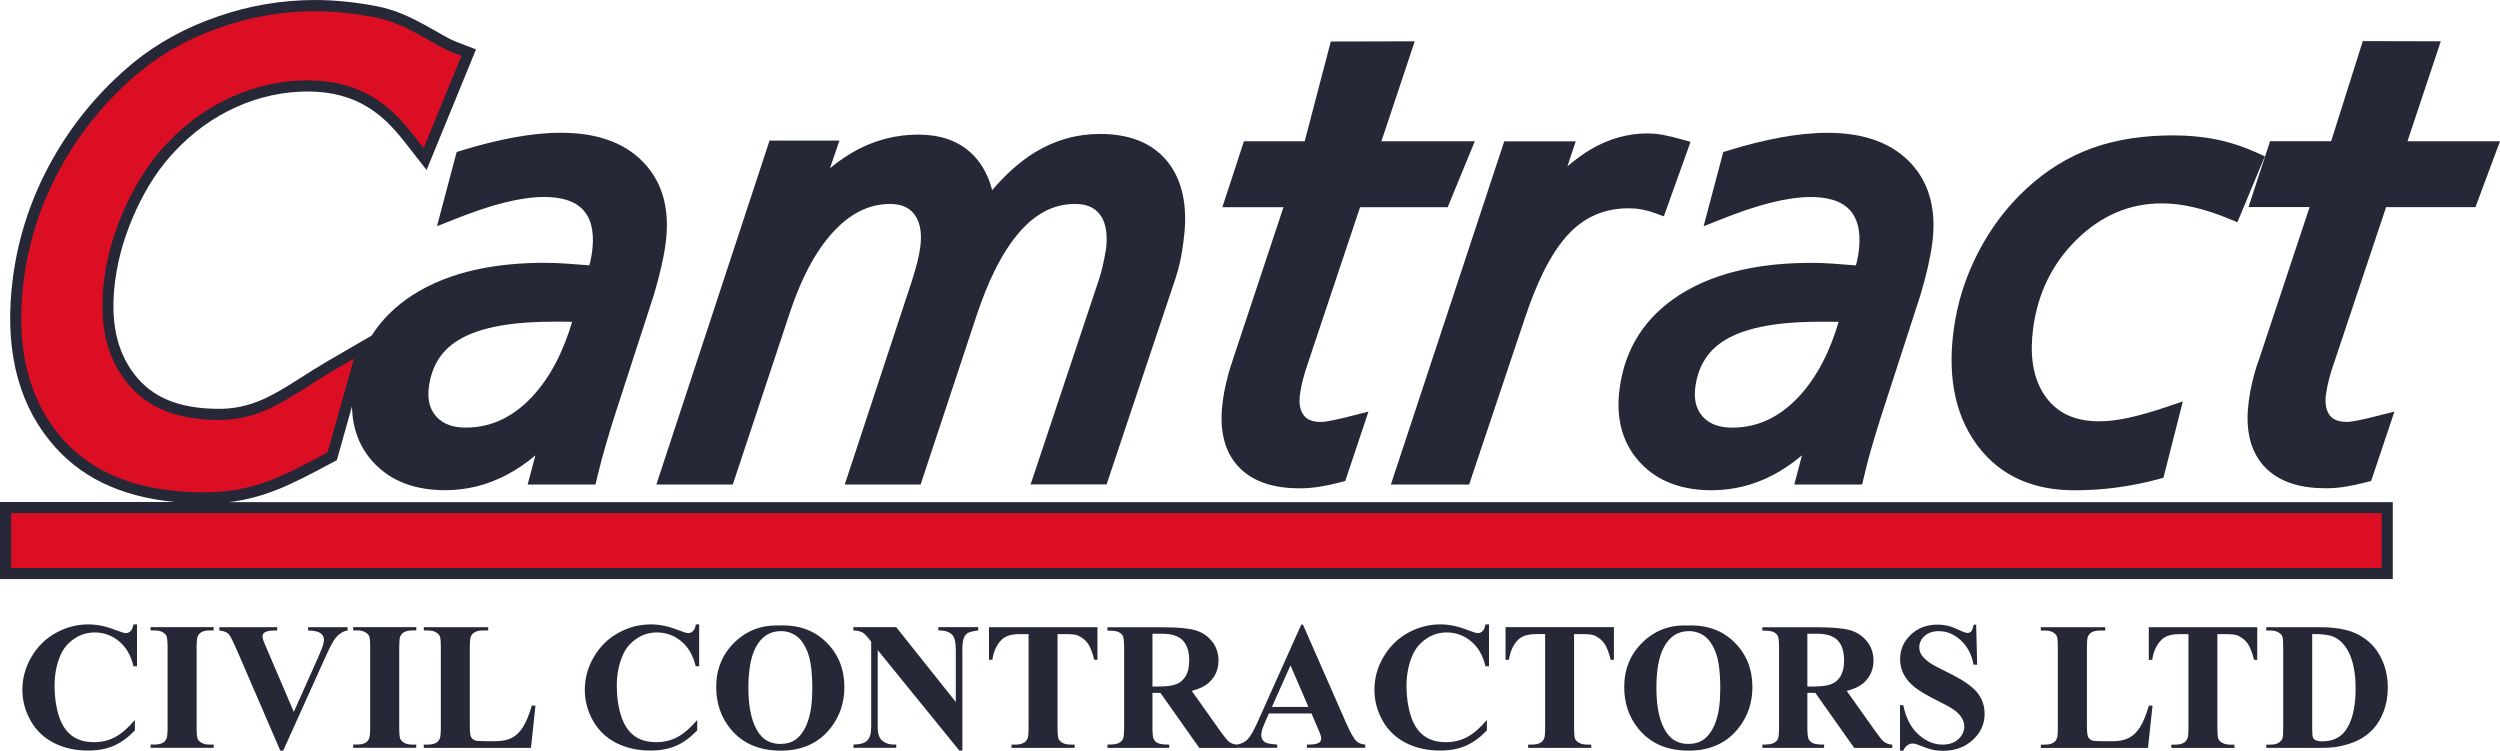 <?xml version="1.0" encoding="UTF-8"?><svg id="Layer_1" xmlns="http://www.w3.org/2000/svg" width="48.308" height="14.507" viewBox="0 0 48.308 14.507"><defs><style>.cls-1{fill:#db0e23;}.cls-2,.cls-3{fill:#262837;}.cls-3{fill-rule:evenodd;}</style></defs><path class="cls-3" d="M43.631,7.007l.998-3.006h-1.181l.417-1.273h1.18l.612-1.934,1.507,.004-.644,1.931h1.788l-.474,1.273h-1.727l-1.003,3.002-.002,.002c-.038,.11-.072,.221-.101,.334-.023,.09-.043,.181-.055,.274-.018,.134-.017,.295,.071,.408h0s0,.002,0,.002c.079,.104,.207,.128,.332,.128,.065,0,.141-.015,.205-.027h.003c.128-.025,.258-.057,.386-.09l.325-.082-.45,1.341-.096,.025c-.136,.036-.274,.065-.413,.087-.12,.019-.243,.029-.367,.029-.44,0-.902-.096-1.207-.441-.302-.343-.34-.806-.282-1.242,.015-.119,.037-.238,.065-.355,.03-.131,.066-.261,.11-.388m-2.495,1.063c.246-.054,.488-.126,.727-.207l.32-.109-.375,1.475-.102,.029c-.263,.072-.531,.123-.8,.16-.272,.037-.546,.054-.82,.054-.759,0-1.419-.253-1.878-.872-.481-.65-.558-1.453-.453-2.233,.07-.523,.23-1.021,.472-1.49,.241-.468,.555-.887,.943-1.243,.368-.338,.787-.603,1.257-.773,.502-.181,1.041-.247,1.572-.247,.285,0,.571,.025,.85,.083,.261,.054,.514,.138,.757,.249l.161,.073-.53,1.273-.169-.069c-.222-.091-.453-.171-.689-.223h0c-.198-.046-.4-.072-.602-.072-.639,0-1.175,.245-1.632,.686-.489,.474-.766,1.056-.855,1.729-.06,.452-.033,.942,.242,1.323,.252,.348,.616,.473,1.035,.473,.19,0,.385-.029,.571-.069Zm-5.604-1.853c-.121-.003-.244-.002-.365-.002-.551,0-1.284,.049-1.776,.322-.371,.204-.571,.517-.628,.935-.028,.209-.004,.414,.142,.576,.148,.165,.36,.213,.574,.213,.505,0,.917-.217,1.264-.578,.386-.406,.631-.931,.789-1.467Zm-.71,2.58c-.176,.148-.367,.281-.57,.386-.367,.19-.76,.288-1.173,.288-.532,0-1.033-.146-1.397-.549-.361-.398-.453-.898-.382-1.42,.103-.776,.493-1.376,1.149-1.801,.749-.481,1.68-.624,2.555-.624,.136,0,.274,.005,.412,.015,.15,.01,.3,.022,.45,.034,.006-.021,.01-.042,.015-.063,.016-.063,.028-.127,.037-.191,.036-.271,.027-.586-.159-.803-.187-.215-.498-.264-.768-.264-.251,0-.508,.045-.75,.105-.333,.081-.663,.2-.981,.326l-.338,.134,.38-1.434,.098-.03c.334-.103,.676-.191,1.022-.254,.294-.053,.595-.088,.894-.088,.587,0,1.18,.135,1.599,.575,.41,.43,.501,.99,.425,1.564-.021,.156-.051,.31-.086,.463-.041,.175-.086,.348-.138,.519v.002s-.615,1.896-.615,1.896c-.105,.32-.21,.643-.304,.967-.067,.222-.126,.446-.179,.671l-.033,.14h-1.311l.149-.564Zm-4.529-5.587c.148-.126,.302-.241,.466-.336,.333-.192,.694-.298,1.079-.298,.103,0,.207,.011,.308,.03,.113,.021,.223,.05,.333,.08l.191,.052-.516,1.44-.174-.063c-.081-.03-.163-.052-.248-.069-.086-.017-.172-.023-.259-.023-.445,0-.819,.151-1.131,.467-.408,.414-.685,1.095-.867,1.637l-1.084,3.234h-1.512l2.191-6.632h1.381l-.16,.481Zm-6.487,3.797l.998-3.006h-1.181l.417-1.273h1.174l.504-1.928,1.622-.004-.644,1.932h1.805l-.524,1.273h-1.693l-1.004,3.002v.002c-.039,.11-.073,.221-.102,.334-.023,.09-.042,.181-.055,.274-.018,.134-.017,.295,.072,.408h0s0,.002,0,.002c.079,.104,.208,.128,.332,.128,.066,0,.141-.015,.205-.027h.003c.129-.025,.258-.057,.386-.09l.325-.082-.449,1.341-.097,.025c-.136,.036-.274,.065-.413,.087-.121,.019-.244,.029-.367,.029-.441,0-.902-.096-1.207-.441-.303-.343-.341-.806-.283-1.242,.016-.119,.038-.238,.066-.355,.03-.131,.066-.261,.111-.388Zm-2.434-2.174c.029-.22,.029-.49-.107-.679-.118-.166-.297-.215-.493-.215-.423,0-.76,.203-1.039,.509-.4,.444-.671,1.084-.858,1.643l-1.083,3.27h-1.466l1.285-3.896c.043-.133,.083-.267,.118-.402,.023-.095,.043-.19,.056-.287,.028-.211,.022-.452-.109-.63-.116-.158-.286-.207-.476-.207-.426,0-.773,.203-1.063,.505-.402,.419-.669,1-.854,1.543l-1.12,3.373h-1.477l2.187-6.645h1.35l-.182,.533c.163-.134,.336-.253,.519-.352,.37-.197,.768-.297,1.188-.297,.396,0,.774,.104,1.058,.392,.188,.19,.303,.428,.369,.682,.241-.282,.515-.541,.828-.733,.384-.233,.805-.354,1.254-.354,.512,0,1.002,.139,1.324,.558,.328,.426,.362,.989,.293,1.501-.019,.139-.039,.279-.069,.416-.024,.106-.054,.212-.088,.317l-1.331,3.98h-1.468l1.316-3.946c.03-.088,.055-.179,.076-.27,.024-.103,.043-.207,.061-.311Zm-10.312,1.383c-.122-.003-.244-.002-.366-.002-.55,0-1.283,.049-1.775,.322-.372,.204-.572,.517-.628,.935-.028,.209-.004,.414,.143,.576,.147,.165,.359,.213,.572,.213,.505,0,.917-.217,1.263-.578,.386-.406,.631-.931,.79-1.467Zm-.71,2.58c-.177,.148-.367,.281-.571,.386-.367,.19-.759,.288-1.173,.288-.532,0-1.033-.146-1.398-.549-.36-.398-.452-.898-.382-1.42,.103-.776,.493-1.376,1.149-1.801,.748-.481,1.68-.624,2.554-.624,.138,0,.275,.005,.412,.015,.15,.01,.3,.022,.45,.034,.005-.021,.011-.042,.016-.063,.015-.063,.028-.127,.036-.191,.036-.271,.028-.586-.159-.803-.187-.215-.498-.264-.769-.264-.249,0-.507,.045-.749,.105-.333,.081-.662,.2-.981,.326l-.338,.134,.38-1.434,.097-.03c.336-.103,.677-.191,1.023-.254,.294-.053,.594-.088,.894-.088,.588,0,1.181,.135,1.599,.575,.411,.43,.501,.99,.425,1.564-.021,.156-.05,.31-.086,.463-.041,.175-.086,.348-.138,.519v.002s-.615,1.896-.615,1.896c-.105,.32-.21,.643-.304,.967-.066,.222-.125,.446-.179,.671l-.034,.14h-1.31l.15-.564Z"/><g><path class="cls-1" d="M.215,9.915H46.021v1.06H.215v-1.06ZM8.918,1.076l-.732,1.786-.194-.249c-.214-.272-.439-.514-.733-.702-.397-.255-.84-.358-1.31-.358-.511,0-1.001,.109-1.467,.318-.481,.214-.899,.521-1.259,.906h-.001c-.329,.346-.584,.755-.784,1.186-.209,.451-.357,.926-.423,1.419-.093,.701-.027,1.419,.421,1.992,.425,.544,1.039,.723,1.711,.739,.382,.01,.72-.061,1.066-.221,.202-.094,.393-.211,.582-.329,.217-.137,.432-.277,.653-.406l.391-.227-.51,1.813-.069,.036c-.864,.465-1.439,.759-2.447,.733-1.037-.026-2.018-.299-2.689-1.133-.691-.856-.802-1.939-.661-2.995,.104-.781,.354-1.516,.739-2.202,.392-.695,.898-1.298,1.514-1.807h0c.465-.378,.991-.657,1.556-.85,.587-.205,1.195-.308,1.817-.308,.384,0,.768,.044,1.145,.115,.31,.058,.594,.19,.868,.34,.118,.064,.234,.133,.351,.198,.092,.051,.189,.104,.288,.141l.175,.067Z"/><path class="cls-2" d="M46.236,11.189H0v-1.489H3.377c-1.068-.103-1.862-.494-2.42-1.188-.642-.795-.879-1.858-.706-3.158,.106-.798,.363-1.565,.765-2.279,.399-.708,.92-1.332,1.549-1.854l.018-.015c.467-.379,1.012-.677,1.621-.886,.608-.212,1.243-.32,1.886-.32,.373,0,.76,.039,1.185,.119,.36,.067,.673,.221,.932,.362,.066,.036,.132,.074,.198,.111l.153,.087c.083,.046,.171,.095,.26,.129l.38,.146-.955,2.331-.422-.54c-.242-.308-.445-.503-.679-.653-.341-.218-.731-.324-1.194-.324-.473,0-.937,.101-1.379,.299-.442,.197-.842,.485-1.19,.856-.289,.302-.539,.681-.747,1.13-.208,.45-.345,.907-.405,1.357-.103,.775,.02,1.374,.377,1.832,.337,.431,.829,.64,1.547,.657,.347,.012,.655-.055,.971-.201,.195-.091,.383-.206,.558-.316l.117-.074c.179-.114,.358-.228,.542-.335l.848-.492-.678,2.411-.15,.079c-.712,.383-1.24,.649-1.939,.732H46.236v1.489ZM.429,10.76H45.806v-.631H.429v.631ZM2.863,1.532l-.009,.007c-.595,.491-1.087,1.079-1.464,1.747-.375,.666-.615,1.382-.714,2.125-.157,1.179,.05,2.132,.615,2.832,.546,.68,1.373,1.024,2.527,1.053,.929,.024,1.441-.223,2.329-.701l.342-1.214c-.155,.092-.308,.189-.46,.286l-.119,.076c-.187,.118-.388,.241-.606,.343-.378,.175-.748,.252-1.162,.241-.845-.02-1.458-.289-1.874-.822-.426-.546-.582-1.27-.465-2.153,.066-.493,.214-.991,.441-1.48,.227-.492,.504-.91,.823-1.244,.387-.413,.834-.734,1.328-.954,.498-.223,1.021-.336,1.554-.336,.54,0,1.019,.132,1.425,.392,.329,.211,.565,.473,.753,.708l.508-1.241c-.103-.042-.203-.097-.285-.142l-.159-.09c-.064-.036-.127-.073-.192-.108-.229-.126-.504-.261-.805-.317-.398-.075-.76-.111-1.106-.111-.595,0-1.182,.1-1.746,.297-.558,.191-1.056,.462-1.482,.806Z"/></g><path class="cls-1" d="M.215,9.915H46.021v1.06H.215v-1.06ZM8.918,1.076l-.732,1.786-.194-.249c-.214-.272-.439-.514-.733-.702-.397-.255-.84-.358-1.31-.358-.511,0-1.001,.109-1.467,.318-.481,.214-.899,.521-1.259,.906h-.001c-.329,.346-.584,.755-.784,1.186-.209,.451-.357,.926-.423,1.419-.093,.701-.027,1.419,.421,1.992,.425,.544,1.039,.723,1.711,.739,.382,.01,.72-.061,1.066-.221,.202-.094,.393-.211,.582-.329,.217-.137,.432-.277,.653-.406l.391-.227-.51,1.813-.069,.036c-.864,.465-1.439,.759-2.447,.733-1.037-.026-2.018-.299-2.689-1.133-.691-.856-.802-1.939-.661-2.995,.104-.781,.354-1.516,.739-2.202,.392-.695,.898-1.298,1.514-1.807h0c.465-.378,.991-.657,1.556-.85,.587-.205,1.195-.308,1.817-.308,.384,0,.768,.044,1.145,.115,.31,.058,.594,.19,.868,.34,.118,.064,.234,.133,.351,.198,.092,.051,.189,.104,.288,.141l.175,.067Z"/><path class="cls-2" d="M44.679,12.252v1.82c0,.096,.005,.155,.014,.177,.009,.022,.024,.039,.046,.05,.032,.018,.077,.026,.135,.026,.191,0,.337-.065,.439-.196,.136-.177,.205-.451,.205-.822,0-.299-.047-.538-.14-.718-.075-.139-.171-.234-.287-.285-.083-.036-.219-.053-.411-.052m-.888,2.2v-.063h.077c.067,0,.12-.01,.155-.033,.037-.021,.063-.049,.08-.086,.01-.024,.015-.096,.015-.217v-1.534c0-.119-.005-.194-.018-.224-.013-.029-.038-.055-.077-.077-.039-.023-.091-.034-.155-.034h-.077v-.064h1.043c.279,0,.503,.038,.672,.113,.207,.093,.366,.233,.472,.421,.108,.188,.161,.401,.161,.638,0,.164-.027,.315-.079,.453-.052,.139-.121,.252-.204,.342-.084,.09-.18,.163-.29,.217-.11,.054-.243,.096-.402,.126-.07,.013-.18,.021-.33,.021h-1.043Zm-.175-2.332v.631h-.061c-.037-.146-.078-.25-.123-.314-.044-.064-.106-.114-.184-.152-.044-.021-.119-.031-.228-.031h-.174v1.799c0,.119,.006,.194,.018,.224,.014,.03,.04,.056,.078,.078,.039,.023,.092,.034,.158,.034h.077v.063h-1.22v-.063h.077c.067,0,.123-.012,.163-.036,.029-.017,.053-.044,.07-.083,.014-.027,.02-.099,.02-.217v-1.799h-.168c-.157,0-.271,.033-.343,.1-.1,.093-.163,.225-.189,.397h-.066v-.631h2.095Zm-2.023,1.513l-.088,.819h-2.071v-.063h.078c.068,0,.122-.012,.163-.036,.03-.017,.053-.044,.069-.083,.013-.027,.019-.099,.019-.217v-1.534c0-.119-.006-.194-.019-.224-.013-.029-.037-.055-.076-.077-.038-.023-.09-.034-.156-.034h-.078v-.064h1.244v.064h-.101c-.068,0-.122,.012-.164,.036-.028,.017-.052,.044-.07,.083-.012,.028-.018,.1-.018,.217v1.486c0,.12,.006,.195,.021,.228,.014,.033,.04,.058,.079,.074,.03,.011,.099,.015,.209,.015h.194c.124,0,.228-.022,.31-.065,.082-.043,.153-.112,.213-.207,.06-.094,.118-.232,.171-.416h.071Zm-3.408-1.566l.019,.777h-.071c-.033-.194-.115-.351-.245-.471-.13-.118-.271-.177-.422-.177-.117,0-.21,.031-.278,.094-.069,.062-.102,.134-.102,.216,0,.05,.012,.098,.036,.137,.033,.054,.086,.107,.16,.16,.054,.038,.179,.105,.374,.201,.273,.134,.457,.261,.552,.381,.094,.119,.14,.255,.14,.409,0,.194-.075,.363-.227,.503-.152,.14-.345,.211-.579,.211-.073,0-.143-.008-.209-.023-.065-.015-.147-.043-.246-.084-.055-.023-.1-.034-.136-.034-.029,0-.06,.011-.094,.034-.033,.023-.06,.058-.081,.105h-.063v-.88h.063c.051,.248,.148,.436,.293,.566,.143,.13,.298,.196,.464,.196,.129,0,.231-.035,.307-.105,.076-.069,.115-.151,.115-.244,0-.055-.015-.108-.044-.159-.029-.051-.074-.101-.133-.147-.06-.047-.165-.106-.317-.181-.212-.105-.365-.194-.457-.267-.093-.073-.165-.155-.214-.246-.05-.09-.075-.19-.075-.299,0-.186,.068-.344,.206-.475,.136-.13,.308-.195,.516-.195,.075,0,.148,.009,.22,.027,.055,.014,.12,.04,.197,.077,.078,.037,.132,.056,.162,.056s.054-.009,.071-.027c.017-.018,.034-.063,.049-.132h.052Zm-3.262,.178v1.021h.098c.159,0,.279-.014,.357-.043,.079-.029,.142-.083,.187-.158,.045-.076,.068-.175,.068-.298,0-.178-.041-.309-.125-.393-.082-.086-.217-.128-.401-.128h-.184Zm0,1.143v.654c0,.127,.008,.205,.023,.237,.016,.034,.043,.06,.082,.08,.039,.02,.112,.029,.219,.029v.063h-1.194v-.063c.107,0,.181-.009,.22-.03,.038-.021,.065-.046,.08-.078,.016-.033,.023-.111,.023-.237v-1.513c0-.125-.007-.205-.023-.238-.015-.033-.042-.058-.081-.078-.039-.02-.112-.029-.219-.029v-.064h1.083c.282,0,.489,.02,.62,.059,.13,.039,.237,.111,.321,.216,.082,.105,.124,.228,.124,.368,0,.172-.063,.314-.186,.427-.079,.071-.19,.124-.332,.159l.56,.789c.073,.102,.125,.165,.156,.191,.048,.036,.102,.056,.164,.059v.063h-.735l-.751-1.063h-.153Zm-2.294-1.192c-.213,0-.376,.109-.487,.327-.091,.178-.136,.436-.136,.77,0,.398,.07,.692,.209,.882,.098,.133,.234,.2,.409,.2,.118,0,.217-.029,.296-.086,.101-.074,.179-.191,.236-.352,.057-.161,.084-.371,.084-.63,0-.309-.029-.54-.086-.692-.057-.153-.131-.261-.22-.325-.089-.063-.19-.095-.306-.095Zm-.021-.11c.372-.014,.673,.095,.906,.325,.232,.231,.347,.519,.347,.865,0,.296-.086,.557-.26,.782-.229,.297-.553,.447-.972,.447s-.743-.142-.973-.426c-.181-.225-.272-.492-.272-.801,0-.346,.117-.635,.354-.865,.236-.231,.525-.34,.869-.326Zm-1.423,.033v.631h-.062c-.037-.146-.077-.25-.122-.314-.044-.064-.106-.114-.184-.152-.044-.021-.121-.031-.228-.031h-.174v1.799c0,.119,.006,.194,.019,.224,.014,.03,.04,.056,.078,.078,.039,.023,.091,.034,.157,.034h.078v.063h-1.22v-.063h.076c.067,0,.123-.012,.163-.036,.03-.017,.054-.044,.071-.083,.013-.027,.019-.099,.019-.217v-1.799h-.169c-.156,0-.27,.033-.343,.1-.099,.093-.162,.225-.188,.397h-.065v-.631h2.095Zm-2.414-.053v.808h-.068c-.05-.211-.144-.373-.282-.485-.137-.113-.293-.168-.468-.168-.145,0-.278,.041-.399,.125-.122,.084-.211,.193-.267,.329-.073,.173-.11,.365-.11,.577,0,.209,.026,.399,.08,.57,.052,.171,.135,.301,.247,.388,.113,.088,.257,.131,.437,.131,.147,0,.281-.032,.403-.096,.122-.064,.251-.174,.386-.332v.201c-.131,.136-.267,.236-.409,.297-.142,.062-.306,.092-.496,.092-.248,0-.47-.05-.663-.149-.194-.1-.343-.243-.448-.43-.104-.187-.157-.386-.157-.597,0-.223,.058-.433,.175-.633,.117-.199,.273-.354,.47-.464,.198-.11,.409-.165,.631-.165,.163,0,.336,.035,.52,.107,.105,.04,.172,.062,.2,.062,.037,0,.069-.014,.095-.041,.028-.027,.045-.069,.053-.128h.068Zm-3.489,1.594l-.347-.803-.358,.803h.705Zm.059,.127h-.824l-.098,.227c-.032,.076-.048,.139-.048,.188,0,.065,.027,.114,.079,.144,.031,.019,.106,.032,.229,.041v.063h-.775v-.063c.083-.013,.151-.048,.206-.104,.054-.057,.121-.174,.199-.352l.834-1.861h.033l.84,1.912c.08,.182,.146,.295,.198,.343,.04,.036,.094,.056,.166,.062v.063h-1.128v-.063h.047c.091,0,.154-.013,.191-.038,.025-.018,.038-.044,.038-.079,0-.021-.003-.041-.011-.064-.002-.01-.018-.053-.052-.128l-.123-.291Zm-3.073-1.542v1.021h.098c.159,0,.278-.014,.357-.043,.079-.029,.141-.083,.187-.158,.045-.076,.068-.175,.068-.298,0-.178-.042-.309-.125-.393-.083-.086-.217-.128-.402-.128h-.184Zm0,1.143v.654c0,.127,.007,.205,.023,.237,.016,.034,.043,.06,.082,.08,.039,.02,.112,.029,.219,.029v.063h-1.194v-.063c.108,0,.181-.009,.219-.03,.038-.021,.065-.046,.081-.078,.015-.033,.023-.111,.023-.237v-1.513c0-.125-.008-.205-.023-.238-.016-.033-.043-.058-.082-.078-.038-.02-.111-.029-.218-.029v-.064h1.083c.282,0,.489,.02,.62,.059,.13,.039,.237,.111,.32,.216,.082,.105,.123,.228,.123,.368,0,.172-.062,.314-.186,.427-.079,.071-.189,.124-.331,.159l.56,.789c.074,.102,.126,.165,.156,.191,.048,.036,.102,.056,.164,.059v.063h-.734l-.751-1.063h-.153Zm-1.063-1.269v.631h-.062c-.037-.146-.077-.25-.122-.314-.045-.064-.106-.114-.185-.152-.043-.021-.12-.031-.228-.031h-.174v1.799c0,.119,.007,.194,.019,.224,.014,.03,.039,.056,.077,.078,.039,.023,.091,.034,.157,.034h.078v.063h-1.221v-.063h.077c.067,0,.122-.012,.163-.036,.03-.017,.053-.044,.071-.083,.013-.027,.019-.099,.019-.217v-1.799h-.169c-.156,0-.271,.033-.342,.1-.1,.093-.162,.225-.189,.397h-.065v-.631h2.095Zm-3.888,0l1.151,1.446v-1.003c0-.14-.02-.235-.06-.284-.055-.066-.147-.098-.277-.096v-.064h.77v.064c-.099,.013-.164,.029-.199,.049-.034,.019-.06,.052-.079,.098-.019,.045-.028,.123-.028,.233v1.941h-.059l-1.577-1.941v1.483c0,.134,.031,.224,.092,.271,.061,.048,.132,.071,.21,.071h.056v.063h-.827v-.063c.129-.001,.218-.027,.268-.079,.05-.052,.075-.139,.075-.263v-1.645l-.05-.063c-.049-.062-.092-.102-.131-.122-.038-.019-.092-.03-.163-.033v-.064h.827Zm-2.235,.077c-.213,0-.376,.109-.487,.327-.09,.178-.135,.436-.135,.77,0,.398,.07,.692,.209,.882,.098,.133,.234,.2,.41,.2,.118,0,.217-.029,.296-.086,.1-.074,.179-.191,.235-.352,.056-.161,.085-.371,.085-.63,0-.309-.029-.54-.086-.692-.058-.153-.13-.261-.22-.325-.088-.063-.19-.095-.306-.095Zm-.021-.11c.372-.014,.673,.095,.906,.325,.232,.231,.348,.519,.348,.865,0,.296-.086,.557-.259,.782-.229,.297-.554,.447-.972,.447s-.744-.142-.974-.426c-.181-.225-.272-.492-.272-.801,0-.346,.118-.635,.354-.865,.236-.231,.525-.34,.869-.326Zm-1.552-.02v.808h-.067c-.051-.211-.144-.373-.282-.485-.138-.113-.294-.168-.468-.168-.146,0-.279,.041-.4,.125-.122,.084-.211,.193-.266,.329-.073,.173-.109,.365-.109,.577,0,.209,.026,.399,.08,.57,.053,.171,.135,.301,.247,.388,.112,.088,.258,.131,.437,.131,.146,0,.281-.032,.403-.096,.122-.064,.251-.174,.387-.332v.201c-.131,.136-.267,.236-.409,.297-.142,.062-.307,.092-.496,.092-.248,0-.47-.05-.663-.149-.193-.1-.342-.243-.447-.43-.105-.187-.157-.386-.157-.597,0-.223,.058-.433,.175-.633,.116-.199,.273-.354,.471-.464,.198-.11,.408-.165,.631-.165,.164,0,.337,.035,.519,.107,.106,.04,.173,.062,.201,.062,.036,0,.068-.014,.095-.041,.027-.027,.045-.069,.053-.128h.067Zm-3.163,1.566l-.087,.819h-2.071v-.063h.078c.068,0,.122-.012,.163-.036,.03-.017,.053-.044,.069-.083,.012-.027,.019-.099,.019-.217v-1.534c0-.119-.006-.194-.019-.224-.013-.029-.038-.055-.077-.077-.038-.023-.09-.034-.155-.034h-.078v-.064h1.244v.064h-.101c-.068,0-.122,.012-.164,.036-.029,.017-.053,.044-.071,.083-.012,.028-.019,.1-.019,.217v1.486c0,.12,.007,.195,.02,.228,.014,.033,.041,.058,.081,.074,.029,.011,.098,.015,.208,.015h.194c.124,0,.227-.022,.31-.065,.082-.043,.154-.112,.214-.207,.06-.094,.117-.232,.172-.416h.07Zm-2.304,.755v.063h-1.219v-.063h.077c.068,0,.122-.012,.163-.036,.03-.017,.053-.044,.069-.083,.013-.027,.02-.099,.02-.217v-1.534c0-.119-.006-.194-.02-.224-.012-.029-.037-.055-.076-.077-.038-.023-.09-.034-.155-.034h-.077v-.064h1.219v.064h-.077c-.068,0-.122,.012-.163,.036-.03,.017-.054,.044-.071,.083-.013,.028-.019,.1-.019,.217v1.534c0,.119,.007,.194,.02,.224,.014,.03,.04,.056,.078,.078,.039,.023,.09,.034,.155,.034h.077Zm-1.326-2.268v.064c-.085,.013-.16,.059-.227,.136-.048,.058-.12,.192-.215,.405l-.803,1.781h-.056l-.8-1.853c-.096-.224-.161-.356-.193-.395-.033-.039-.095-.064-.185-.074v-.064h1.118v.064h-.037c-.101,0-.17,.013-.207,.038-.026,.017-.039,.042-.039,.075,0,.021,.005,.045,.014,.074,.009,.027,.04,.103,.093,.225l.497,1.161,.461-1.033c.055-.125,.089-.209,.102-.251,.013-.042,.019-.079,.019-.108,0-.034-.009-.065-.028-.091-.018-.027-.045-.046-.081-.06-.049-.02-.115-.029-.196-.029v-.064h.765Zm-2.588,2.268v.063h-1.219v-.063h.077c.068,0,.122-.012,.163-.036,.03-.017,.053-.044,.068-.083,.013-.027,.02-.099,.02-.217v-1.534c0-.119-.007-.194-.02-.224-.012-.029-.037-.055-.076-.077-.038-.023-.09-.034-.156-.034h-.077v-.064h1.219v.064h-.077c-.068,0-.122,.012-.163,.036-.03,.017-.053,.044-.07,.083-.012,.028-.019,.1-.019,.217v1.534c0,.119,.007,.194,.019,.224,.014,.03,.039,.056,.078,.078,.038,.023,.09,.034,.155,.034h.077Zm-1.482-2.321v.808h-.067c-.051-.211-.145-.373-.283-.485-.137-.113-.293-.168-.468-.168-.145,0-.279,.041-.4,.125-.122,.084-.211,.193-.267,.329-.072,.173-.108,.365-.108,.577,0,.209,.026,.399,.079,.57,.053,.171,.135,.301,.248,.388,.112,.088,.257,.131,.436,.131,.147,0,.281-.032,.403-.096,.122-.064,.251-.174,.386-.332v.201c-.131,.136-.267,.236-.409,.297-.142,.062-.307,.092-.497,.092-.248,0-.469-.05-.663-.149-.193-.1-.342-.243-.447-.43-.105-.187-.158-.386-.158-.597,0-.223,.058-.433,.175-.633,.116-.199,.273-.354,.471-.464,.198-.11,.408-.165,.631-.165,.163,0,.337,.035,.519,.107,.106,.04,.173,.062,.201,.062,.037,0,.068-.014,.095-.041,.027-.027,.045-.069,.053-.128h.067Z"/></svg>